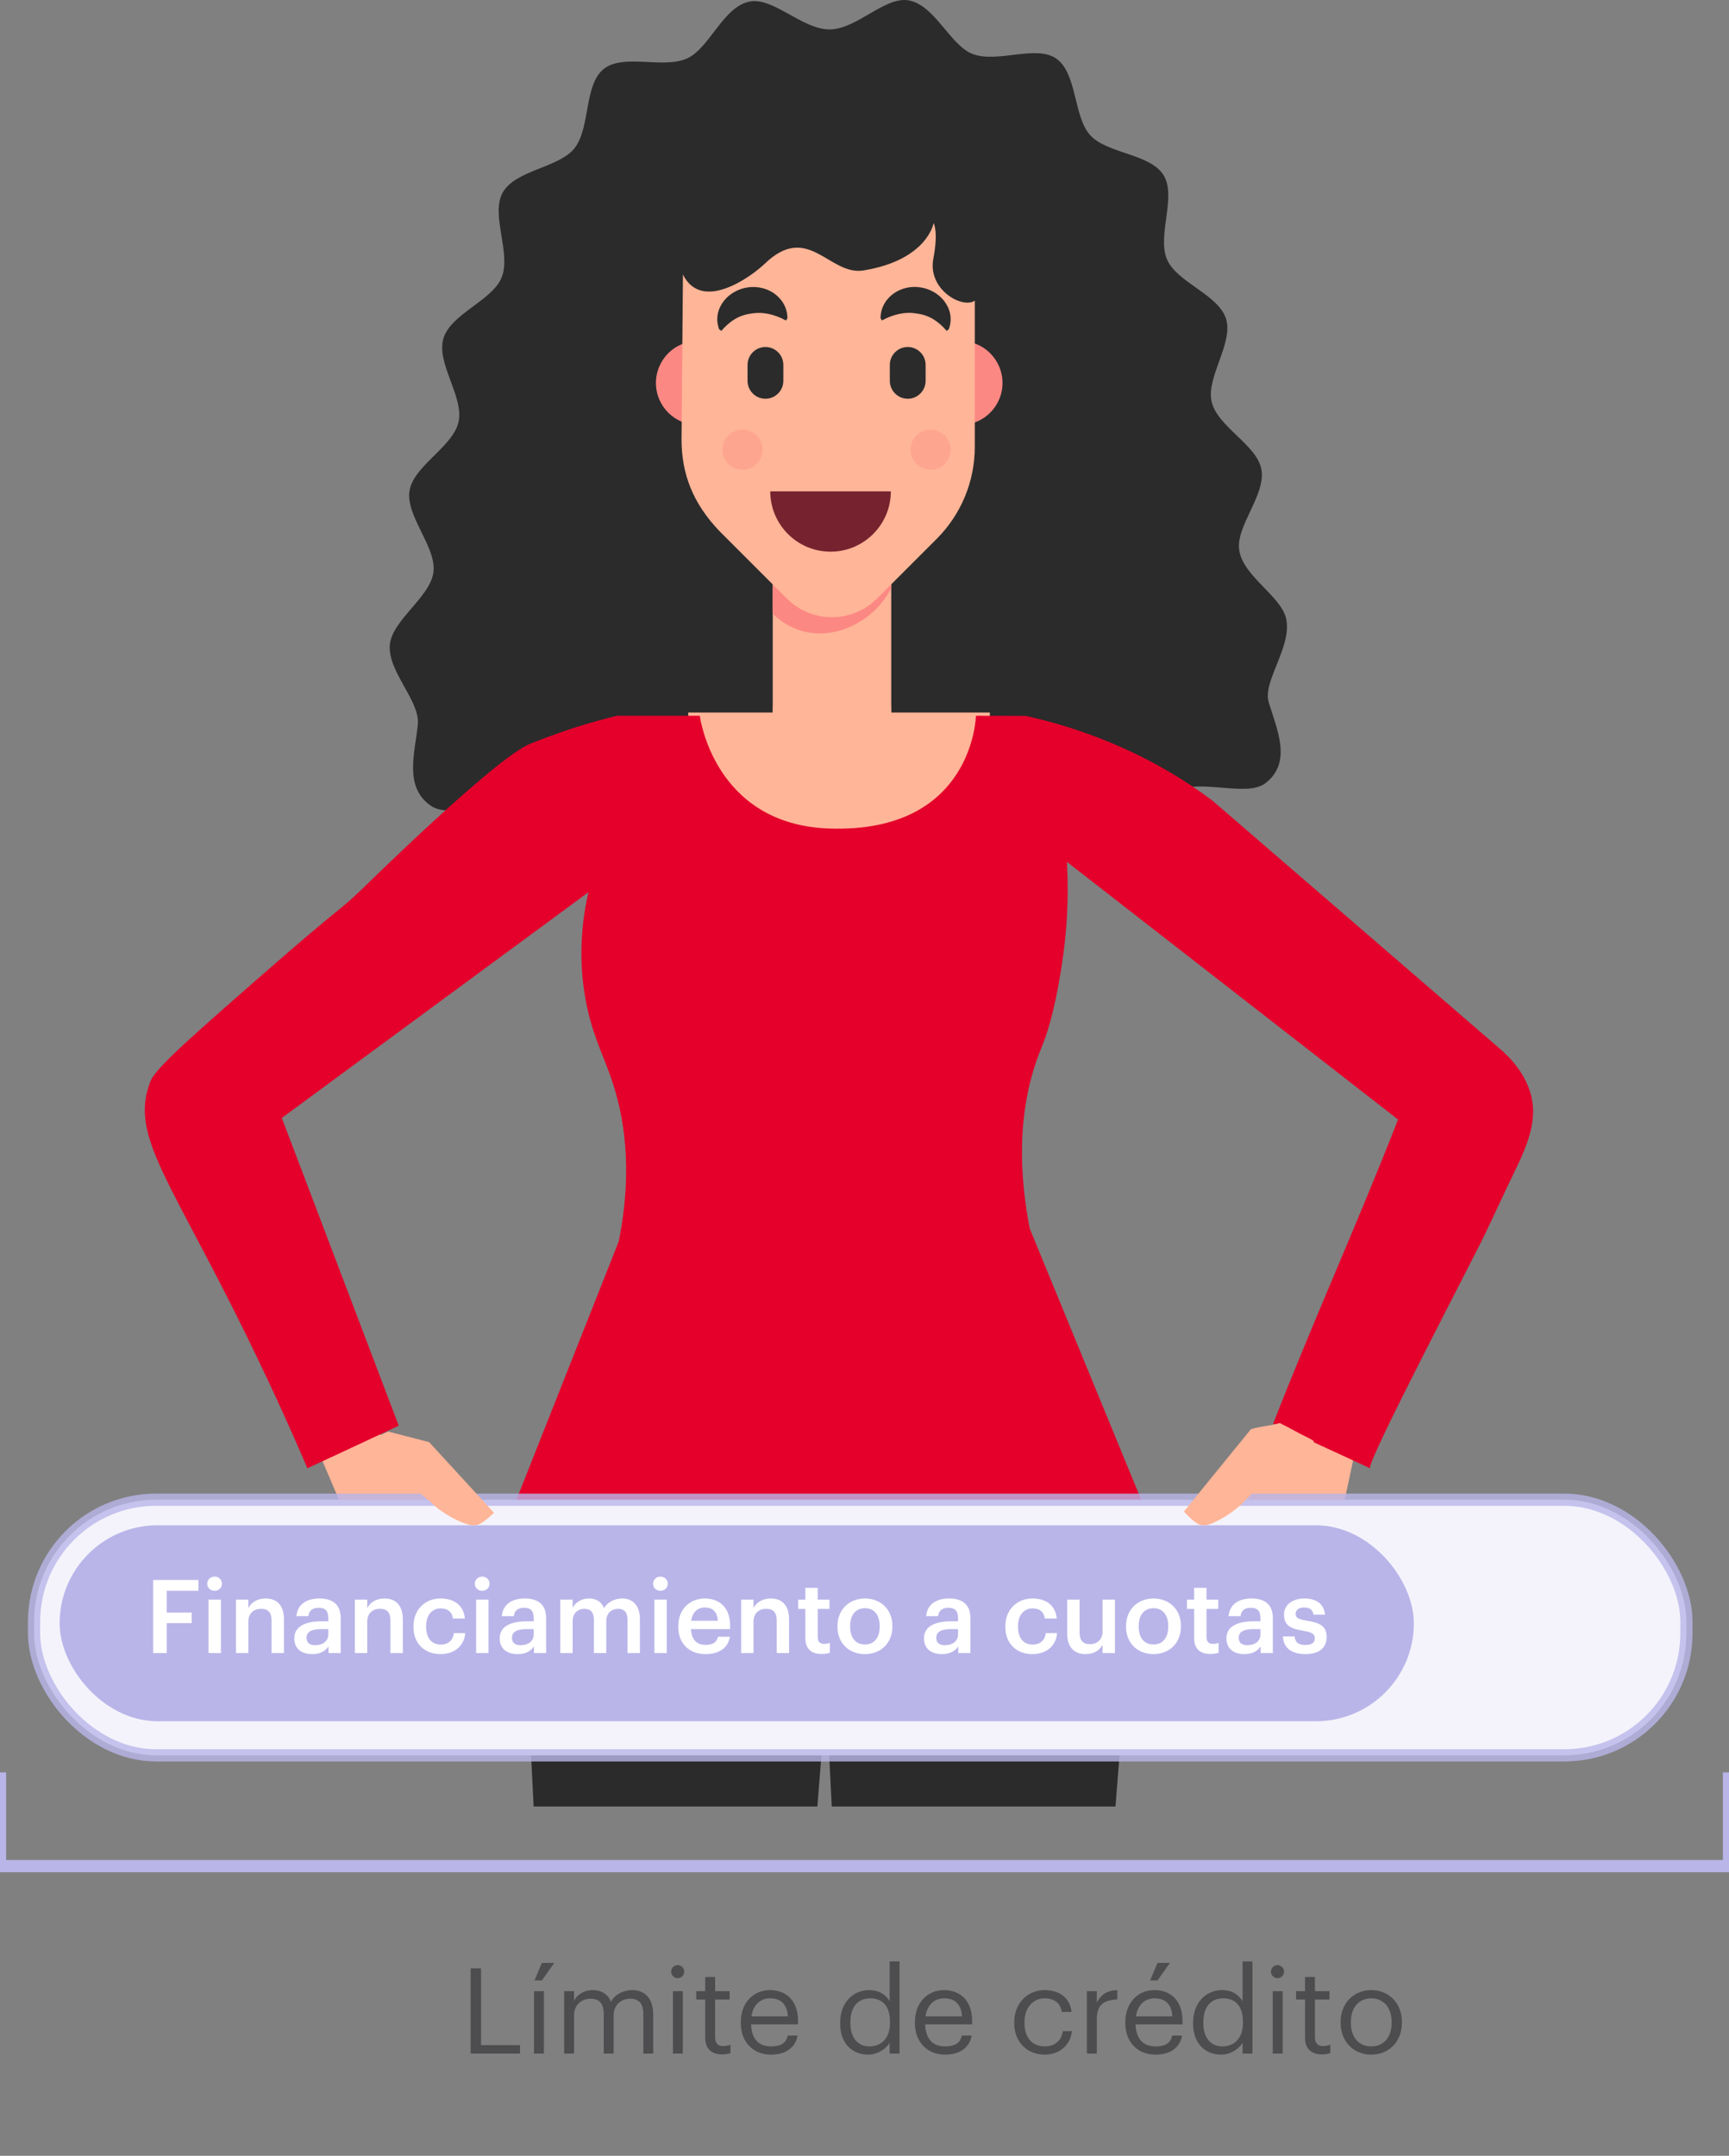<svg width="203" height="253" viewBox="0 0 203 253" fill="none" xmlns="http://www.w3.org/2000/svg">
<rect x="0" y="0" width="203" height="253" fill="#808080" stroke="none"/>
<g clip-path="url(#clip0_2912_4588)">
<path d="M97 199H132L130.967 212H97.655L97 199Z" fill="#2B2B2B"/>
<path d="M62 199H97L95.967 212H62.655L62 199Z" fill="#2B2B2B"/>
<path d="M149.396 187.629L143.983 191.773C142.59 192.835 142.135 194.73 142.885 196.306L151.999 189.01L149.396 187.629Z" fill="#FC8883"/>
<path d="M159.201 169.825L153.924 167.646L147.07 172.092L139.603 185.751C139.603 185.751 140.99 186.861 141.71 186.832C142.43 186.802 143.08 186.448 143.499 185.864L147.041 180.946L148.05 187.989L143.812 194.996C143.038 196.483 143.139 198.278 144.071 199.671L144.615 200.48L155.411 187.599L159.201 169.819V169.825Z" fill="#FFB597"/>
<path d="M50.509 186.141L56.618 189.169C58.189 189.948 58.997 191.713 58.566 193.413L48.224 188L50.515 186.147L50.509 186.141Z" fill="#FC8883"/>
<path d="M37.469 170.551L42.227 167.404L49.806 170.45L59.753 182.422C59.753 182.422 58.602 183.779 57.893 183.886C57.185 183.992 56.471 183.773 55.951 183.278L51.53 179.134L51.896 186.241L57.404 192.303C58.448 193.62 58.696 195.396 58.047 196.943L57.669 197.84L44.606 187.274L37.475 170.557L37.469 170.551Z" fill="#FFB597"/>
<path d="M97.379 3.449C94.179 3.449 90.791 -0.364 88.005 0.185C84.906 0.793 83.318 5.639 80.691 6.849C77.899 8.136 73.194 6.235 70.874 8.101C68.537 9.984 69.339 15.043 67.439 17.41C65.585 19.718 60.502 19.937 59.015 22.611C57.581 25.196 60.036 29.706 58.903 32.546C57.799 35.303 52.923 36.808 52.061 39.73C51.199 42.652 54.487 46.56 53.838 49.506C53.189 52.451 48.567 54.641 48.083 57.593C47.599 60.544 51.258 64.193 50.892 67.132C50.526 70.072 46.07 72.74 45.775 75.639C45.462 78.779 49.31 82.185 49.056 85.013C48.767 88.183 47.339 92.386 50.621 94.582C52.935 96.129 57.74 93.738 61.352 94.818C64.233 95.68 66.535 100.426 70.012 101.005C73.094 101.518 76.889 97.811 80.295 98.1C83.483 98.372 86.547 102.681 89.894 102.764C93.146 102.846 96.44 98.703 99.734 98.608C103.034 98.519 106.552 102.475 109.787 102.215C113.128 101.943 115.955 97.475 119.119 97.032C122.508 96.554 126.498 100.048 129.55 99.375C133.009 98.614 135.058 93.75 137.879 92.74C141.468 91.453 146.415 93.567 148.581 91.902C151.739 89.476 149.927 85.609 148.959 82.422C148.221 79.972 151.621 76.052 151.031 72.734C150.547 70.007 145.996 67.723 145.5 64.594C145.045 61.761 148.646 58.106 148.097 55.078C147.572 52.197 142.938 50.09 142.259 47.144C141.592 44.252 144.833 40.279 143.948 37.422C143.062 34.565 138.174 33.16 137.011 30.433C135.831 27.664 138.157 23.101 136.622 20.574C135.058 18.012 129.993 18.065 127.998 15.864C126.008 13.673 126.492 8.591 124.001 6.867C121.622 5.226 117.077 7.451 114.179 6.33C111.54 5.309 109.751 0.551 106.635 0.037C103.866 -0.417 100.56 3.455 97.385 3.455L97.379 3.449Z" fill="#2B2B2B"/>
<path d="M104.64 65.662H90.726V84.162H104.64V65.662Z" fill="#FFB597"/>
<path d="M97.68 90.626C101.524 90.626 104.64 87.51 104.64 83.667C104.64 79.823 101.524 76.707 97.68 76.707C93.836 76.707 90.72 79.823 90.72 83.667C90.72 87.51 93.836 90.626 97.68 90.626Z" fill="#FFB597"/>
<path d="M104.633 68.349V69.004C102.414 73.591 95.572 76.69 90.72 72.026V68.402L104.633 68.349Z" fill="#FC8883"/>
<path d="M112.774 49.872C115.496 49.872 117.703 47.665 117.703 44.943C117.703 42.221 115.496 40.014 112.774 40.014C110.052 40.014 107.845 42.221 107.845 44.943C107.845 47.665 110.052 49.872 112.774 49.872Z" fill="#FC8883"/>
<path d="M81.942 49.872C84.664 49.872 86.871 47.665 86.871 44.943C86.871 42.221 84.664 40.014 81.942 40.014C79.22 40.014 77.013 42.221 77.013 44.943C77.013 47.665 79.22 49.872 81.942 49.872Z" fill="#FC8883"/>
<path d="M80.183 32.197L80.018 51.559C80.018 55.603 81.346 59.074 84.481 62.339L92.379 70.237C95.307 73.165 100.047 73.165 102.975 70.237L109.988 63.224C112.845 60.367 114.45 56.489 114.45 52.445V35.279C113.01 36.288 108.872 33.998 109.586 30.326C110.194 27.185 109.616 26.176 109.616 26.176C109.616 26.176 108.896 30.509 101.381 31.737C97.367 32.392 94.906 26.028 89.799 30.94C88.212 32.463 82.385 36.719 80.171 32.191L80.183 32.197Z" fill="#FFB597"/>
<g opacity="0.36">
<path d="M87.184 55.125C88.485 55.125 89.539 54.07 89.539 52.769C89.539 51.469 88.485 50.414 87.184 50.414C85.883 50.414 84.829 51.469 84.829 52.769C84.829 54.07 85.883 55.125 87.184 55.125Z" fill="#FC8883"/>
</g>
<g opacity="0.36">
<path d="M109.261 55.125C110.562 55.125 111.616 54.07 111.616 52.769C111.616 51.469 110.562 50.414 109.261 50.414C107.96 50.414 106.906 51.469 106.906 52.769C106.906 54.07 107.96 55.125 109.261 55.125Z" fill="#FC8883"/>
</g>
<path d="M89.87 46.796C88.713 46.796 87.769 45.851 87.769 44.694V42.823C87.769 41.666 88.713 40.722 89.87 40.722C91.027 40.722 91.971 41.666 91.971 42.823V44.694C91.971 45.851 91.027 46.796 89.87 46.796Z" fill="#2B2B2B"/>
<path d="M106.575 46.796C107.732 46.796 108.677 45.851 108.677 44.694V42.823C108.677 41.666 107.732 40.721 106.575 40.721C105.418 40.721 104.474 41.666 104.474 42.823V44.694C104.474 45.851 105.418 46.796 106.575 46.796Z" fill="#2B2B2B"/>
<path d="M92.278 37.611C91.033 36.932 89.604 36.549 88.229 36.797C87.544 36.873 86.871 37.098 86.275 37.452C85.685 37.812 85.153 38.284 84.693 38.833L84.439 38.656C83.967 37.416 84.286 36.242 84.959 35.35C85.643 34.459 86.706 33.88 87.798 33.727C88.89 33.568 90.012 33.822 90.891 34.435C91.759 35.061 92.438 36.017 92.45 37.357L92.278 37.617V37.611Z" fill="#2B2B2B"/>
<path d="M103.382 37.351C103.4 36.011 104.073 35.055 104.94 34.429C105.82 33.815 106.941 33.555 108.034 33.721C109.126 33.874 110.188 34.453 110.873 35.344C111.546 36.241 111.865 37.41 111.392 38.65L111.139 38.827C110.684 38.278 110.147 37.811 109.557 37.445C108.96 37.091 108.287 36.873 107.603 36.79C106.227 36.542 104.805 36.926 103.553 37.605L103.382 37.345V37.351Z" fill="#2B2B2B"/>
<path d="M116.221 83.62C116.221 93.401 108.293 101.329 98.512 101.329C88.731 101.329 80.803 93.401 80.803 83.62H116.215H116.221Z" fill="#FFB597"/>
<path d="M104.592 57.664C104.592 61.572 101.422 64.742 97.514 64.742C93.606 64.742 90.436 61.572 90.436 57.664H104.592Z" fill="#76232F"/>
<path d="M97.327 97.231C83.76 96.747 82.162 84 82.162 84H72.438C70.916 84.367 69.283 84.815 67.573 85.36C67.573 85.36 64.829 86.232 62.214 87.302C58.119 88.978 43.119 103.758 42.502 104.344C39.235 107.447 40.639 105.781 30.586 114.574C22.395 121.738 18.288 125.35 17.689 126.848C15.298 132.794 19.276 137.506 27.36 153.566C31.385 161.554 34.311 168.147 36.092 172.315C39.664 170.649 43.242 168.983 46.814 167.312C42.237 155.272 37.666 143.233 33.089 131.199C45.087 122.37 57.085 113.54 69.083 104.711C68.448 107.503 67.878 111.589 68.601 116.398C69.271 120.861 70.687 123.485 71.709 126.4C73.219 130.69 74.389 137.007 72.644 145.694C68.519 156.108 64.388 166.522 60.264 176.936C60.264 176.936 74.212 184.272 96.005 183.992C115.477 183.743 134.367 176.936 134.367 176.936L120.9 144.176C118.961 134.123 120.453 127.332 122.304 122.884C123.226 120.668 124.131 117.178 124.83 112.088C125.459 107.523 125.412 103.712 125.265 101.144C138.227 111.222 151.182 121.305 164.144 131.382C159.473 143.36 154.157 155.082 149.486 167.061C153.058 168.727 157.287 170.644 160.86 172.315C160.225 171.999 173.04 147.605 174.42 144.69C175.296 142.841 176.171 140.991 177.035 139.142C178.551 135.902 180.637 132.361 179.814 128.759C179.203 126.094 177.382 124.168 176.03 123.017C164.808 113.331 153.58 103.646 142.357 93.96C139.537 91.841 135.577 89.314 130.412 87.159C126.734 85.625 123.309 84.647 120.424 84.01L114.583 84C114.583 84 114.301 97.838 97.303 97.231H97.327Z" fill="#E4002B"/>
<rect x="4" y="176" width="194" height="30" rx="14.326" fill="#F4F3FB" stroke="#B9B5E9" stroke-opacity="0.8" stroke-width="1.433"/>
<rect x="7" y="179" width="159" height="23" rx="11.5" fill="#B9B5E9"/>
<path d="M17.984 194H19.58V190.484H22.508V189.248H19.58V186.692H23.3V185.42H17.984V194Z" fill="white"/>
<path d="M24.486 194H25.938V187.724H24.486V194ZM25.194 186.692C25.674 186.692 26.058 186.332 26.058 185.864C26.058 185.384 25.674 185.024 25.194 185.024C24.714 185.024 24.33 185.384 24.33 185.864C24.33 186.332 24.714 186.692 25.194 186.692Z" fill="white"/>
<path d="M27.708 194H29.16V190.304C29.16 189.308 29.82 188.804 30.636 188.804C31.5 188.804 31.884 189.236 31.884 190.184V194H33.336V190.052C33.336 188.324 32.448 187.592 31.188 187.592C30.156 187.592 29.46 188.108 29.16 188.72V187.724H27.708V194Z" fill="white"/>
<path d="M36.653 194.12C37.612 194.12 38.164 193.772 38.572 193.232V194H40.001V189.884C40.001 188.168 38.897 187.592 37.492 187.592C36.089 187.592 34.925 188.204 34.804 189.668H36.209C36.281 189.044 36.653 188.684 37.408 188.684C38.261 188.684 38.548 189.104 38.548 189.944V190.268H37.769C35.968 190.268 34.553 190.796 34.553 192.26C34.553 193.568 35.501 194.12 36.653 194.12ZM37.001 193.076C36.281 193.076 35.992 192.728 35.992 192.2C35.992 191.432 36.7 191.18 37.804 191.18H38.548V191.804C38.548 192.608 37.889 193.076 37.001 193.076Z" fill="white"/>
<path d="M41.665 194H43.117V190.304C43.117 189.308 43.777 188.804 44.593 188.804C45.457 188.804 45.841 189.236 45.841 190.184V194H47.293V190.052C47.293 188.324 46.405 187.592 45.145 187.592C44.113 187.592 43.417 188.108 43.117 188.72V187.724H41.665V194Z" fill="white"/>
<path d="M51.714 194.12C53.418 194.12 54.51 193.1 54.618 191.66H53.286C53.202 192.548 52.542 193.004 51.774 193.004C50.706 193.004 50.034 192.284 50.034 190.916V190.82C50.034 189.524 50.742 188.756 51.738 188.756C52.506 188.756 53.058 189.104 53.178 189.944H54.582C54.414 188.216 53.106 187.592 51.714 187.592C49.962 187.592 48.546 188.852 48.546 190.844V190.94C48.546 192.944 49.914 194.12 51.714 194.12Z" fill="white"/>
<path d="M55.904 194H57.356V187.724H55.904V194ZM56.612 186.692C57.092 186.692 57.476 186.332 57.476 185.864C57.476 185.384 57.092 185.024 56.612 185.024C56.132 185.024 55.748 185.384 55.748 185.864C55.748 186.332 56.132 186.692 56.612 186.692Z" fill="white"/>
<path d="M60.77 194.12C61.73 194.12 62.282 193.772 62.69 193.232V194H64.118V189.884C64.118 188.168 63.014 187.592 61.61 187.592C60.206 187.592 59.042 188.204 58.922 189.668H60.326C60.398 189.044 60.77 188.684 61.526 188.684C62.378 188.684 62.666 189.104 62.666 189.944V190.268H61.886C60.086 190.268 58.67 190.796 58.67 192.26C58.67 193.568 59.618 194.12 60.77 194.12ZM61.118 193.076C60.398 193.076 60.11 192.728 60.11 192.2C60.11 191.432 60.818 191.18 61.922 191.18H62.666V191.804C62.666 192.608 62.006 193.076 61.118 193.076Z" fill="white"/>
<path d="M65.782 194H67.234V190.244C67.234 189.284 67.894 188.804 68.614 188.804C69.322 188.804 69.73 189.2 69.73 190.124V194H71.182V190.244C71.182 189.284 71.842 188.804 72.562 188.804C73.282 188.804 73.678 189.2 73.678 190.124V194H75.13V190.028C75.13 188.3 74.194 187.592 73.042 187.592C72.262 187.592 71.398 187.94 70.918 188.72C70.606 187.94 69.958 187.592 69.142 187.592C68.218 187.592 67.534 188.096 67.234 188.684V187.724H65.782V194Z" fill="white"/>
<path d="M76.834 194H78.286V187.724H76.834V194ZM77.542 186.692C78.022 186.692 78.406 186.332 78.406 185.864C78.406 185.384 78.022 185.024 77.542 185.024C77.062 185.024 76.678 185.384 76.678 185.864C76.678 186.332 77.062 186.692 77.542 186.692Z" fill="white"/>
<path d="M82.815 194.12C84.423 194.12 85.491 193.4 85.695 192.08H84.291C84.183 192.692 83.727 193.04 82.851 193.04C81.771 193.04 81.171 192.368 81.123 191.18H85.719V190.76C85.719 188.516 84.315 187.592 82.755 187.592C80.967 187.592 79.635 188.888 79.635 190.832V190.928C79.635 192.908 80.967 194.12 82.815 194.12ZM81.147 190.208C81.291 189.236 81.879 188.648 82.755 188.648C83.655 188.648 84.207 189.128 84.279 190.208H81.147Z" fill="white"/>
<path d="M87.016 194H88.468V190.304C88.468 189.308 89.128 188.804 89.944 188.804C90.808 188.804 91.192 189.236 91.192 190.184V194H92.644V190.052C92.644 188.324 91.756 187.592 90.496 187.592C89.464 187.592 88.768 188.108 88.468 188.72V187.724H87.016V194Z" fill="white"/>
<path d="M96.453 194.108C96.897 194.108 97.209 194.036 97.437 193.952V192.8C97.233 192.884 97.017 192.92 96.729 192.92C96.273 192.92 96.009 192.668 96.009 192.116V188.816H97.389V187.724H96.009V186.344H94.557V187.724H93.717V188.816H94.557V192.248C94.557 193.436 95.205 194.108 96.453 194.108Z" fill="white"/>
<path d="M101.555 192.992C100.451 192.992 99.815 192.188 99.815 190.904V190.808C99.815 189.512 100.475 188.732 101.555 188.732C102.635 188.732 103.283 189.524 103.283 190.82V190.904C103.283 192.188 102.635 192.992 101.555 192.992ZM101.543 194.12C103.391 194.12 104.771 192.848 104.771 190.892V190.796C104.771 188.876 103.391 187.592 101.555 187.592C99.707 187.592 98.327 188.888 98.327 190.832V190.928C98.327 192.836 99.695 194.12 101.543 194.12Z" fill="white"/>
<path d="M110.586 194.12C111.546 194.12 112.098 193.772 112.506 193.232V194H113.934V189.884C113.934 188.168 112.83 187.592 111.426 187.592C110.022 187.592 108.858 188.204 108.738 189.668H110.142C110.214 189.044 110.586 188.684 111.342 188.684C112.194 188.684 112.482 189.104 112.482 189.944V190.268H111.702C109.902 190.268 108.486 190.796 108.486 192.26C108.486 193.568 109.434 194.12 110.586 194.12ZM110.934 193.076C110.214 193.076 109.926 192.728 109.926 192.2C109.926 191.432 110.634 191.18 111.738 191.18H112.482V191.804C112.482 192.608 111.822 193.076 110.934 193.076Z" fill="white"/>
<path d="M121.206 194.12C122.91 194.12 124.002 193.1 124.11 191.66H122.778C122.694 192.548 122.034 193.004 121.266 193.004C120.198 193.004 119.526 192.284 119.526 190.916V190.82C119.526 189.524 120.234 188.756 121.23 188.756C121.998 188.756 122.55 189.104 122.67 189.944H124.074C123.906 188.216 122.598 187.592 121.206 187.592C119.454 187.592 118.038 188.852 118.038 190.844V190.94C118.038 192.944 119.406 194.12 121.206 194.12Z" fill="white"/>
<path d="M127.46 194.12C128.48 194.12 129.14 193.628 129.452 193.016V194H130.904V187.724H129.452V191.456C129.452 192.452 128.768 192.956 127.988 192.956C127.148 192.956 126.752 192.524 126.752 191.576V187.724H125.3V191.744C125.3 193.412 126.224 194.12 127.46 194.12Z" fill="white"/>
<path d="M135.434 192.992C134.33 192.992 133.694 192.188 133.694 190.904V190.808C133.694 189.512 134.354 188.732 135.434 188.732C136.514 188.732 137.162 189.524 137.162 190.82V190.904C137.162 192.188 136.514 192.992 135.434 192.992ZM135.422 194.12C137.27 194.12 138.65 192.848 138.65 190.892V190.796C138.65 188.876 137.27 187.592 135.434 187.592C133.586 187.592 132.206 188.888 132.206 190.832V190.928C132.206 192.836 133.574 194.12 135.422 194.12Z" fill="white"/>
<path d="M142.098 194.108C142.542 194.108 142.854 194.036 143.082 193.952V192.8C142.878 192.884 142.662 192.92 142.374 192.92C141.918 192.92 141.654 192.668 141.654 192.116V188.816H143.034V187.724H141.654V186.344H140.202V187.724H139.362V188.816H140.202V192.248C140.202 193.436 140.85 194.108 142.098 194.108Z" fill="white"/>
<path d="M146.094 194.12C147.054 194.12 147.606 193.772 148.014 193.232V194H149.442V189.884C149.442 188.168 148.338 187.592 146.934 187.592C145.53 187.592 144.366 188.204 144.246 189.668H145.65C145.722 189.044 146.094 188.684 146.85 188.684C147.702 188.684 147.99 189.104 147.99 189.944V190.268H147.21C145.41 190.268 143.994 190.796 143.994 192.26C143.994 193.568 144.942 194.12 146.094 194.12ZM146.442 193.076C145.722 193.076 145.434 192.728 145.434 192.2C145.434 191.432 146.142 191.18 147.246 191.18H147.99V191.804C147.99 192.608 147.33 193.076 146.442 193.076Z" fill="white"/>
<path d="M153.254 194.12C154.862 194.12 155.762 193.388 155.762 192.116C155.762 190.784 154.886 190.424 153.41 190.196C152.414 190.028 152.114 189.848 152.114 189.392C152.114 188.948 152.486 188.648 153.11 188.648C153.782 188.648 154.106 188.912 154.226 189.488H155.57C155.414 188.072 154.394 187.592 153.11 187.592C151.934 187.592 150.758 188.216 150.758 189.476C150.758 190.652 151.37 191.12 153.026 191.384C153.95 191.54 154.37 191.732 154.37 192.248C154.37 192.776 154.022 193.052 153.242 193.052C152.39 193.052 152.066 192.68 151.994 192.044H150.626C150.686 193.376 151.634 194.12 153.254 194.12Z" fill="white"/>
<path d="M0 207.999V218.999H203V207.999" stroke="#B9B5E9" stroke-width="1.433"/>
<path d="M55.26 241H61.056V240.006H56.478V230.99H55.26V241Z" fill="#4D4D4F"/>
<path d="M62.696 241H63.858V233.678H62.696V241ZM62.752 232.418H63.62L65.076 230.36H63.62L62.752 232.418Z" fill="#4D4D4F"/>
<path d="M66.237 241H67.399V236.52C67.399 235.204 68.379 234.56 69.331 234.56C70.339 234.56 70.885 235.092 70.885 236.38V241H72.047V236.52C72.047 235.204 73.027 234.56 73.979 234.56C74.987 234.56 75.533 235.092 75.533 236.38V241H76.695V236.464C76.695 234.336 75.547 233.552 74.231 233.552C73.321 233.552 72.229 233.972 71.725 234.924C71.347 233.944 70.521 233.552 69.583 233.552C68.533 233.552 67.735 234.112 67.399 234.798V233.678H66.237V241Z" fill="#4D4D4F"/>
<path d="M79.007 241H80.169V233.678H79.007V241ZM79.567 232.152C79.987 232.152 80.337 231.802 80.337 231.382C80.337 230.962 79.987 230.612 79.567 230.612C79.147 230.612 78.797 230.962 78.797 231.382C78.797 231.802 79.147 232.152 79.567 232.152Z" fill="#4D4D4F"/>
<path d="M84.773 241.098C85.249 241.098 85.529 241.028 85.767 240.944V239.964C85.515 240.062 85.235 240.118 84.871 240.118C84.283 240.118 83.961 239.768 83.961 239.054V234.658H85.669V233.678H83.961V232.012H82.799V233.678H81.749V234.658H82.799V239.166C82.799 240.314 83.443 241.098 84.773 241.098Z" fill="#4D4D4F"/>
<path d="M90.52 241.126C92.172 241.126 93.39 240.356 93.642 238.886H92.48C92.326 239.74 91.668 240.16 90.534 240.16C89.036 240.16 88.238 239.236 88.182 237.57H93.698V237.192C93.698 234.574 92.102 233.552 90.408 233.552C88.392 233.552 86.978 235.092 86.978 237.304V237.416C86.978 239.67 88.448 241.126 90.52 241.126ZM88.224 236.632C88.42 235.33 89.218 234.518 90.408 234.518C91.612 234.518 92.396 235.12 92.508 236.632H88.224Z" fill="#4D4D4F"/>
<path d="M101.944 241.126C103.008 241.126 104.03 240.454 104.45 239.74V241H105.612V230.178H104.45V234.854C104.03 234.14 103.274 233.552 102.056 233.552C100.04 233.552 98.64 235.134 98.64 237.374V237.486C98.64 239.768 100.026 241.126 101.944 241.126ZM102.07 240.16C100.838 240.16 99.844 239.278 99.844 237.43V237.318C99.844 235.54 100.712 234.518 102.168 234.518C103.596 234.518 104.492 235.4 104.492 237.276V237.388C104.492 239.264 103.428 240.16 102.07 240.16Z" fill="#4D4D4F"/>
<path d="M110.959 241.126C112.611 241.126 113.829 240.356 114.081 238.886H112.919C112.765 239.74 112.107 240.16 110.973 240.16C109.475 240.16 108.677 239.236 108.621 237.57H114.137V237.192C114.137 234.574 112.541 233.552 110.847 233.552C108.831 233.552 107.417 235.092 107.417 237.304V237.416C107.417 239.67 108.887 241.126 110.959 241.126ZM108.663 236.632C108.859 235.33 109.657 234.518 110.847 234.518C112.051 234.518 112.835 235.12 112.947 236.632H108.663Z" fill="#4D4D4F"/>
<path d="M122.663 241.126C124.427 241.126 125.701 239.95 125.855 238.368H124.777C124.651 239.558 123.713 240.16 122.677 240.16C121.263 240.16 120.283 239.208 120.283 237.416V237.304C120.283 235.582 121.305 234.518 122.635 234.518C123.643 234.518 124.483 234.952 124.665 236.114H125.813C125.589 234.252 124.161 233.552 122.635 233.552C120.675 233.552 119.079 235.064 119.079 237.304V237.416C119.079 239.684 120.619 241.126 122.663 241.126Z" fill="#4D4D4F"/>
<path d="M127.61 241H128.772V236.982C128.772 235.176 129.71 234.714 131.18 234.644V233.552C129.864 233.594 129.234 234.168 128.772 234.994V233.678H127.61V241Z" fill="#4D4D4F"/>
<path d="M135.664 241.126C137.316 241.126 138.534 240.356 138.786 238.886H137.624C137.47 239.74 136.812 240.16 135.678 240.16C134.18 240.16 133.382 239.236 133.326 237.57H138.842V237.192C138.842 234.574 137.246 233.552 135.552 233.552C133.536 233.552 132.122 235.092 132.122 237.304V237.416C132.122 239.67 133.592 241.126 135.664 241.126ZM133.368 236.632C133.564 235.33 134.362 234.518 135.552 234.518C136.756 234.518 137.54 235.12 137.652 236.632H133.368ZM135.034 232.418H135.902L137.358 230.36H135.902L135.034 232.418Z" fill="#4D4D4F"/>
<path d="M143.383 241.126C144.447 241.126 145.469 240.454 145.889 239.74V241H147.051V230.178H145.889V234.854C145.469 234.14 144.713 233.552 143.495 233.552C141.479 233.552 140.079 235.134 140.079 237.374V237.486C140.079 239.768 141.465 241.126 143.383 241.126ZM143.509 240.16C142.277 240.16 141.283 239.278 141.283 237.43V237.318C141.283 235.54 142.151 234.518 143.607 234.518C145.035 234.518 145.931 235.4 145.931 237.276V237.388C145.931 239.264 144.867 240.16 143.509 240.16Z" fill="#4D4D4F"/>
<path d="M149.431 241H150.593V233.678H149.431V241ZM149.991 232.152C150.411 232.152 150.761 231.802 150.761 231.382C150.761 230.962 150.411 230.612 149.991 230.612C149.571 230.612 149.221 230.962 149.221 231.382C149.221 231.802 149.571 232.152 149.991 232.152Z" fill="#4D4D4F"/>
<path d="M155.197 241.098C155.673 241.098 155.953 241.028 156.191 240.944V239.964C155.939 240.062 155.659 240.118 155.295 240.118C154.707 240.118 154.385 239.768 154.385 239.054V234.658H156.093V233.678H154.385V232.012H153.223V233.678H152.173V234.658H153.223V239.166C153.223 240.314 153.867 241.098 155.197 241.098Z" fill="#4D4D4F"/>
<path d="M160.999 240.16C159.515 240.16 158.605 239.068 158.605 237.402V237.29C158.605 235.61 159.529 234.518 160.999 234.518C162.455 234.518 163.393 235.61 163.393 237.304V237.402C163.393 239.054 162.469 240.16 160.999 240.16ZM160.985 241.126C163.071 241.126 164.597 239.6 164.597 237.388V237.276C164.597 235.078 163.071 233.552 160.999 233.552C158.927 233.552 157.401 235.092 157.401 237.29V237.402C157.401 239.544 158.899 241.126 160.985 241.126Z" fill="#4D4D4F"/>
<path d="M45.578 168L50.388 169.244C52.927 172.006 55.461 174.774 58 177.536C58 177.536 56.748 178.763 56.08 178.937C55.443 179.106 54.889 178.903 54.359 178.701C52.235 177.879 50.905 176.597 50.905 176.597C49.81 175.539 48.053 174.133 45.086 172.54C44.129 172.529 43.173 172.512 42.21 172.501C42.625 171.224 39.624 171.866 40.039 170.589L45.578 168Z" fill="#FFB597"/>
<path d="M152.108 167.973C151.508 167.634 150.255 167 150.255 167C148.983 167.39 148.137 167.338 146.865 167.728C144.243 170.948 141.622 174.167 139 177.387C139 177.387 140.224 178.758 140.896 178.94C141.532 179.116 142.096 178.871 142.63 178.626C144.789 177.639 146.157 176.136 146.157 176.136C147.285 174.903 149.085 173.256 152.108 171.356C153.068 171.319 154.034 171.275 155 171.237C154.772 170.369 154.426 169.935 154.198 169.067C153.599 168.715 152.732 168.325 152.108 167.973Z" fill="#FFB597"/>
</g>
<defs>
<clipPath id="clip0_2912_4588">
<rect width="203" height="253" fill="white"/>
</clipPath>
</defs>
</svg>

